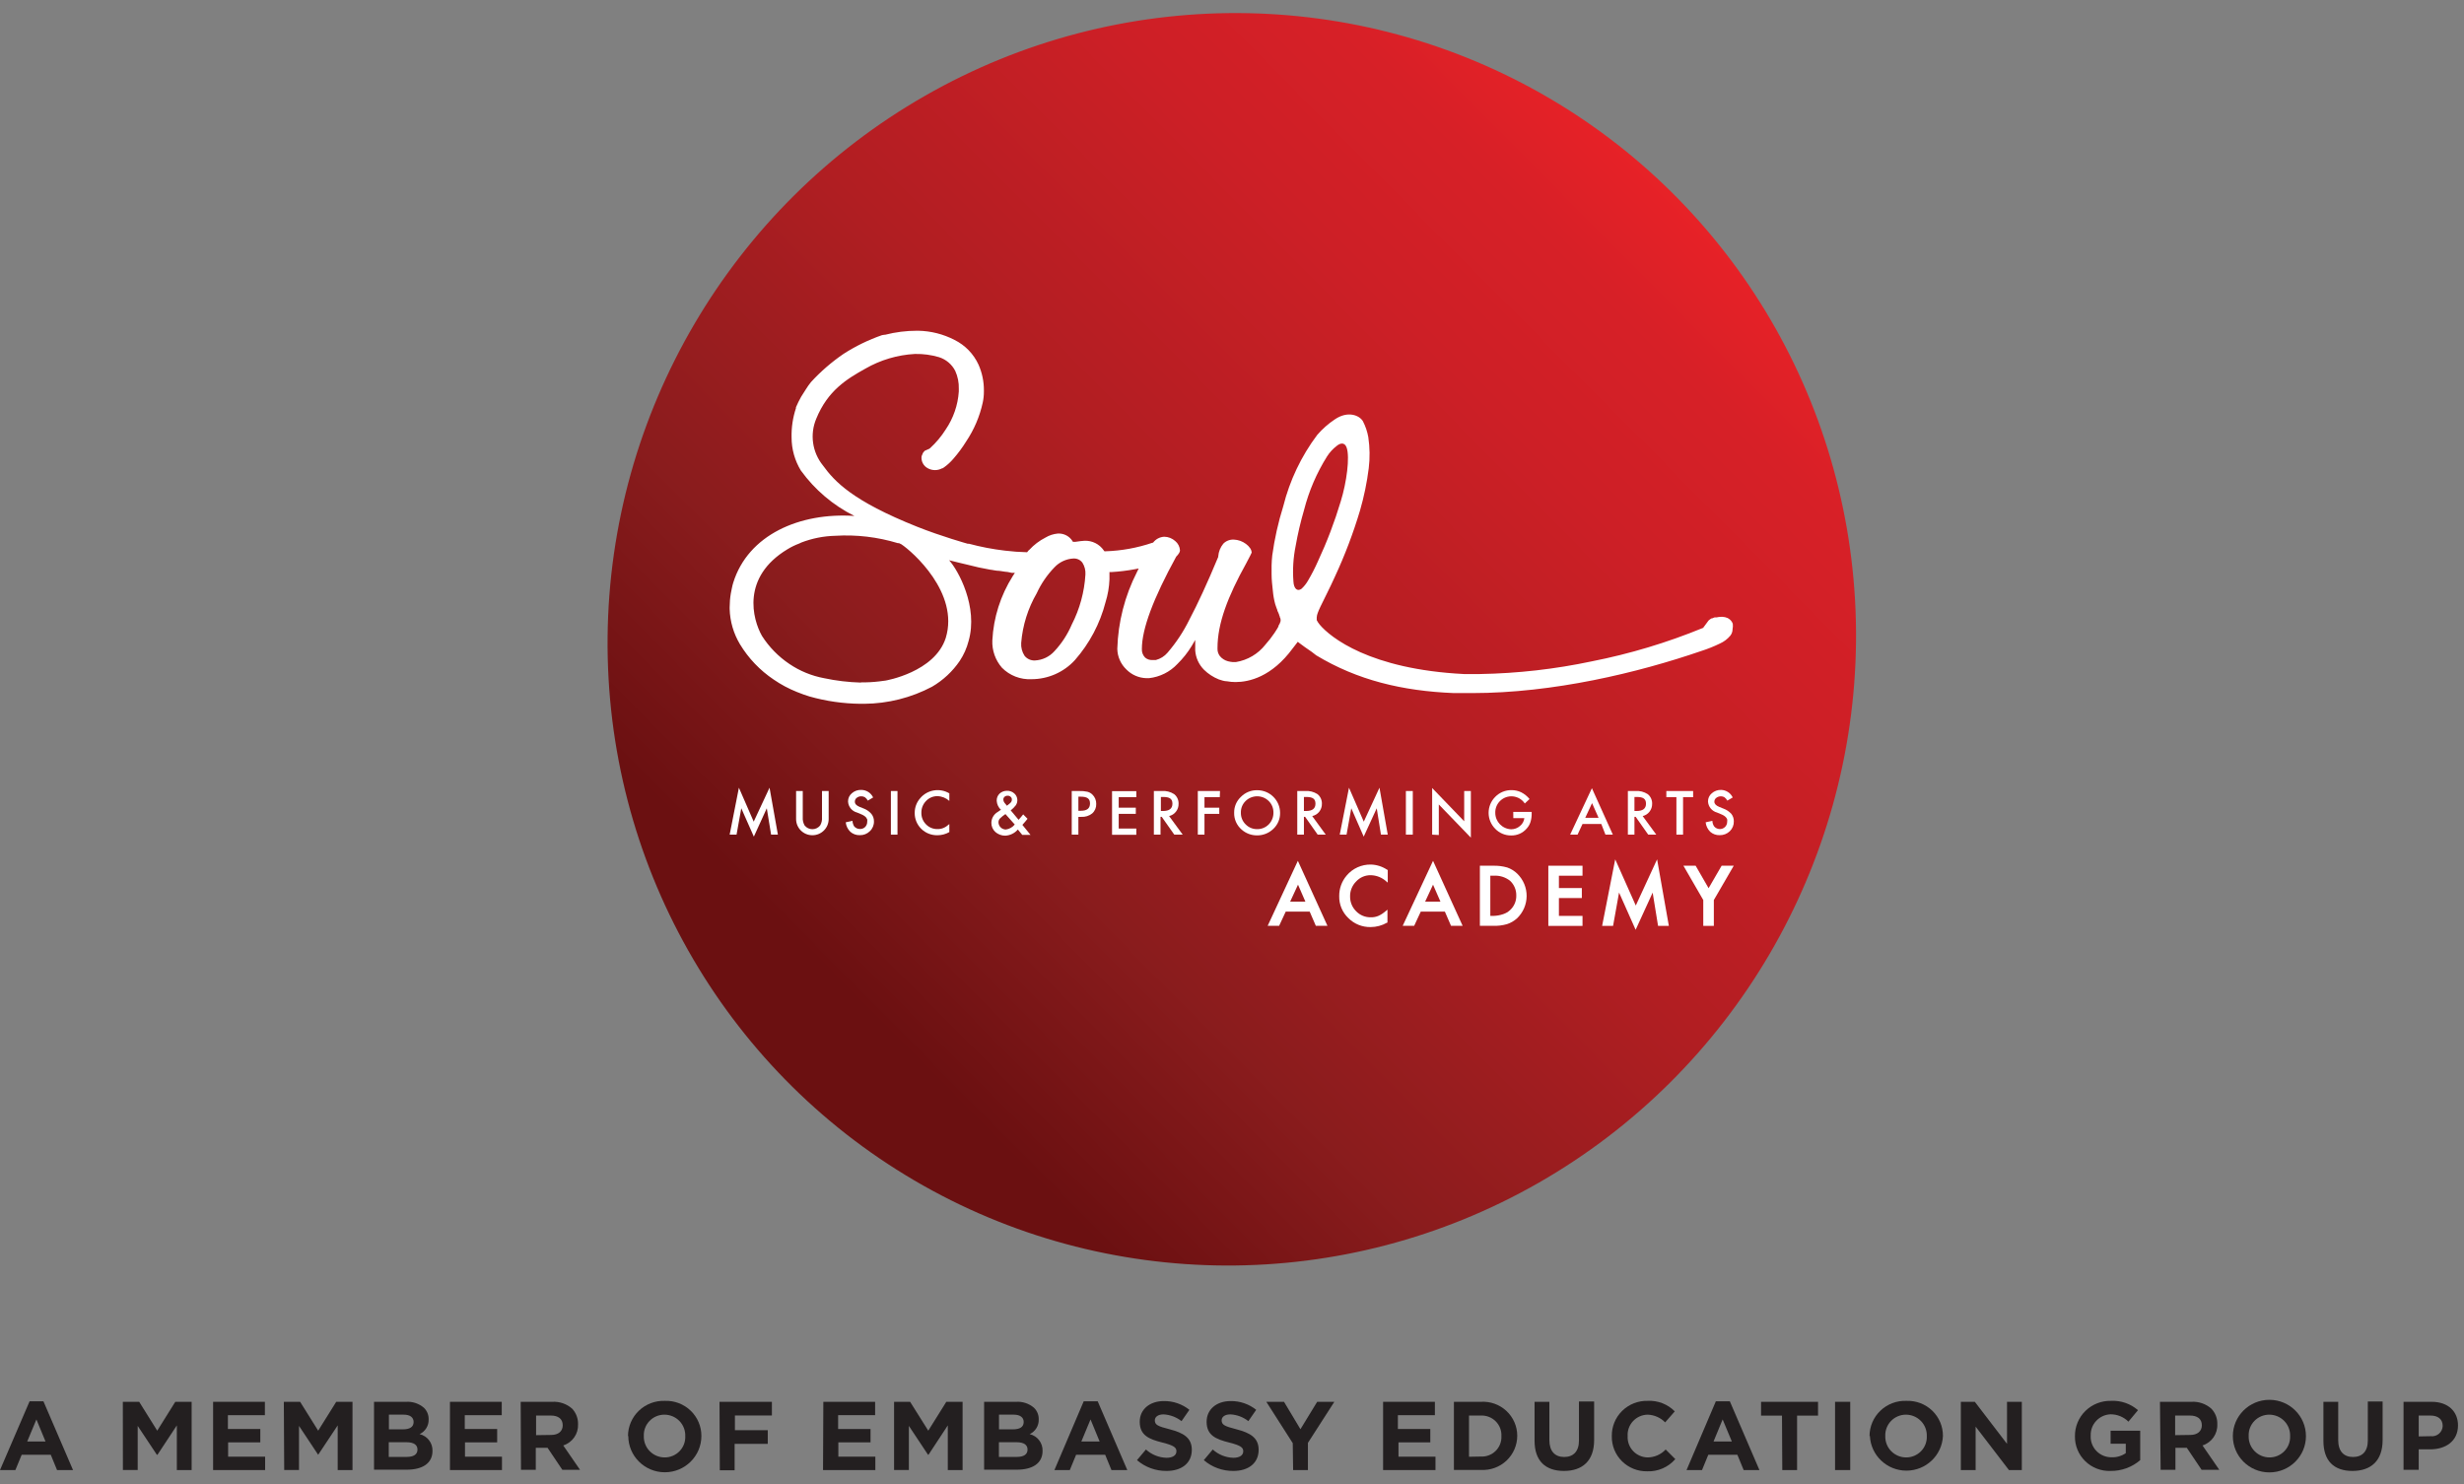 <?xml version="1.0" encoding="UTF-8" standalone="no"?>
<svg width="166px" height="100px" viewBox="0 0 166 100" version="1.1" xmlns="http://www.w3.org/2000/svg" xmlns:xlink="http://www.w3.org/1999/xlink">
    <rect x="0" y="0" width="166" height="100" fill="#808080" stroke="none"/>
    <!-- Generator: Sketch 50.2 (55047) - http://www.bohemiancoding.com/sketch -->
    <title>LogoSMPAA/White</title>
    <desc>Created with Sketch.</desc>
    <defs>
        <linearGradient x1="3.922%" y1="34.881%" x2="100.928%" y2="59.883%" id="linearGradient-1">
            <stop stop-color="#6B1011" offset="7%"></stop>
            <stop stop-color="#8A1C1D" offset="26%"></stop>
            <stop stop-color="#B11E22" offset="52%"></stop>
            <stop stop-color="#CD1F26" offset="76%"></stop>
            <stop stop-color="#D72027" offset="89%"></stop>
            <stop stop-color="#EB2227" offset="100%"></stop>
        </linearGradient>
    </defs>
    <g id="Page-1" stroke="none" stroke-width="1" fill="none" fill-rule="evenodd">
        <g id="SMPAA-Home" transform="translate(-262, -61)">
            <g id="Header" transform="translate(0, 41)">
                <g id="LogoSMPAA/Color" transform="translate(262, 21)">
                    <g transform="translate(0, -15.842)">
                        <ellipse id="Oval" fill="url(#linearGradient-1)" fill-rule="nonzero" transform="translate(82.987, 57.921) rotate(-59.61) translate(-82.987, -57.921) " cx="82.987" cy="57.921" rx="42.273" ry="41.98"></ellipse>
                        <path d="M85.403,77.228 L86.175,77.228 L86.619,76.272 L88.234,76.272 L88.648,77.228 L89.431,77.228 L87.437,72.847 L85.403,77.228 Z M87.447,74.455 L87.945,75.599 L86.918,75.599 L87.447,74.455 Z" id="Shape" fill="#FFFFFF" fill-rule="nonzero"></path>
                        <path d="M92.362,73.099 C91.73,73.086 91.126,73.359 90.722,73.842 C90.394,74.228 90.218,74.718 90.223,75.223 C90.209,75.782 90.433,76.322 90.841,76.708 C91.236,77.104 91.776,77.322 92.337,77.312 C92.726,77.312 93.108,77.209 93.444,77.015 L93.473,77.015 L93.473,76.139 L93.379,76.218 C93.292,76.293 93.2,76.362 93.105,76.426 C93.027,76.477 92.945,76.521 92.86,76.559 C92.703,76.625 92.533,76.657 92.362,76.653 C91.987,76.664 91.624,76.517 91.365,76.248 C91.1,75.986 90.952,75.629 90.956,75.257 C90.946,74.876 91.094,74.508 91.365,74.238 C91.619,73.96 91.984,73.806 92.362,73.817 C92.747,73.828 93.115,73.978 93.399,74.238 L93.493,74.317 L93.493,73.455 L93.463,73.455 C93.138,73.235 92.756,73.111 92.362,73.099 Z" id="Shape" fill="#FFFFFF" fill-rule="nonzero"></path>
                        <path d="M94.5,77.228 L95.273,77.228 L95.717,76.272 L97.342,76.272 L97.756,77.228 L98.538,77.228 L96.544,72.847 L94.5,77.228 Z M96.544,74.455 L97.043,75.599 L96.011,75.599 L96.544,74.455 Z" id="Shape" fill="#FFFFFF" fill-rule="nonzero"></path>
                        <path d="M101.544,73.297 C101.232,73.208 100.907,73.168 100.582,73.178 L99.7,73.178 L99.7,77.228 L100.577,77.228 C100.899,77.241 101.22,77.202 101.529,77.114 C101.774,77.034 102,76.904 102.192,76.733 C102.608,76.341 102.845,75.797 102.85,75.228 C102.855,74.659 102.626,74.112 102.217,73.713 C102.026,73.527 101.797,73.385 101.544,73.297 Z M100.617,76.559 L100.403,76.559 L100.403,73.851 L100.617,73.851 C101.019,73.822 101.418,73.944 101.734,74.193 C102.008,74.449 102.16,74.809 102.152,75.183 C102.163,75.559 102.008,75.92 101.729,76.173 C101.597,76.295 101.441,76.386 101.27,76.441 C101.06,76.513 100.839,76.553 100.617,76.559 Z" id="Shape" fill="#FFFFFF" fill-rule="nonzero"></path>
                        <polygon id="Shape" fill="#FFFFFF" fill-rule="nonzero" points="104.311 77.233 106.614 77.233 106.614 76.559 105.024 76.559 105.024 75.356 106.569 75.356 106.569 74.683 105.024 74.683 105.024 73.851 106.614 73.851 106.614 73.792 106.614 73.233 106.614 73.178 104.311 73.178"></polygon>
                        <polygon id="Shape" fill="#FFFFFF" fill-rule="nonzero" points="110.203 75.861 108.817 72.748 107.935 77.233 108.005 77.233 108.673 77.233 109.076 74.985 110.193 77.495 111.34 74.99 111.704 77.233 112.431 77.233 111.639 72.748"></polygon>
                        <polygon id="Shape" fill="#FFFFFF" fill-rule="nonzero" points="115.986 73.178 115.108 74.693 114.236 73.178 113.413 73.178 114.749 75.49 114.749 77.233 115.462 77.233 115.462 75.49 116.803 73.178"></polygon>
                        <polygon id="Shape" fill="#FFFFFF" fill-rule="nonzero" points="49.157 71.084 49.78 67.921 50.777 70.208 51.844 67.921 52.407 71.084 51.949 71.084 51.659 69.307 50.787 71.218 49.94 69.307 49.621 71.084"></polygon>
                        <path d="M54.082,68.144 L54.082,69.911 C54.068,70.104 54.112,70.297 54.207,70.465 C54.333,70.624 54.526,70.717 54.73,70.717 C54.934,70.717 55.127,70.624 55.254,70.465 C55.351,70.298 55.395,70.104 55.378,69.911 L55.378,68.144 L55.827,68.144 L55.827,70.035 C55.827,70.636 55.336,71.124 54.73,71.124 C54.124,71.124 53.633,70.636 53.633,70.035 L53.633,68.144 L54.082,68.144 Z" id="Shape" fill="#FFFFFF" fill-rule="nonzero"></path>
                        <path d="M58.823,68.579 L58.464,68.792 C58.419,68.702 58.352,68.624 58.269,68.564 C58.194,68.52 58.108,68.497 58.02,68.5 C57.907,68.498 57.798,68.537 57.711,68.609 C57.633,68.671 57.588,68.767 57.592,68.866 C57.592,69.01 57.696,69.124 57.911,69.213 L58.21,69.332 C58.403,69.408 58.574,69.531 58.708,69.688 C58.821,69.829 58.881,70.004 58.878,70.183 C58.887,70.435 58.787,70.678 58.603,70.851 C58.424,71.029 58.179,71.126 57.926,71.119 C57.691,71.128 57.462,71.046 57.287,70.891 C57.112,70.721 57.002,70.495 56.978,70.252 L57.432,70.153 C57.438,70.28 57.474,70.404 57.537,70.515 C57.634,70.637 57.784,70.707 57.94,70.703 C58.071,70.707 58.198,70.657 58.289,70.564 C58.379,70.469 58.427,70.343 58.424,70.213 C58.432,70.16 58.432,70.107 58.424,70.054 C58.404,70.009 58.379,69.966 58.349,69.926 C58.31,69.882 58.265,69.843 58.215,69.812 C58.155,69.772 58.092,69.739 58.025,69.713 L57.741,69.594 C57.395,69.505 57.148,69.201 57.133,68.847 C57.13,68.635 57.223,68.433 57.387,68.297 C57.56,68.142 57.787,68.061 58.02,68.069 C58.365,68.069 58.679,68.268 58.823,68.579 Z" id="Shape" fill="#FFFFFF" fill-rule="nonzero"></path>
                        <polygon id="Shape" fill="#FFFFFF" fill-rule="nonzero" points="60.464 68.144 60.464 71.084 60.019 71.084 60.019 68.144"></polygon>
                        <path d="M63.957,68.317 L63.957,68.812 C63.739,68.613 63.456,68.499 63.16,68.49 C62.867,68.485 62.586,68.604 62.387,68.817 C62.18,69.029 62.067,69.314 62.073,69.609 C62.066,69.901 62.179,70.184 62.387,70.391 C62.588,70.6 62.869,70.715 63.16,70.708 C63.297,70.712 63.433,70.687 63.559,70.634 C63.627,70.606 63.692,70.571 63.753,70.53 C63.825,70.482 63.893,70.429 63.957,70.371 L63.957,70.911 C63.713,71.051 63.437,71.124 63.155,71.124 C62.748,71.133 62.354,70.978 62.066,70.693 C61.777,70.408 61.617,70.018 61.624,69.614 C61.622,69.249 61.756,68.897 61.998,68.624 C62.483,68.053 63.313,67.917 63.957,68.302 L63.957,68.317 Z" id="Shape" fill="#FFFFFF" fill-rule="nonzero"></path>
                        <path d="M68.09,69.446 L68.623,70.084 L68.783,69.901 C68.838,69.842 68.888,69.777 68.932,69.718 L69.226,70.015 L69.082,70.193 L68.878,70.426 L69.426,71.099 L68.868,71.099 L68.573,70.738 C68.361,70.986 68.054,71.137 67.726,71.153 C67.48,71.156 67.242,71.067 67.058,70.906 C66.882,70.746 66.784,70.519 66.789,70.282 C66.794,69.982 66.957,69.706 67.218,69.554 L67.412,69.421 L67.442,69.421 C67.27,69.262 67.165,69.045 67.148,68.812 C67.138,68.627 67.209,68.446 67.342,68.317 C67.478,68.193 67.656,68.126 67.841,68.129 C68.025,68.122 68.204,68.188 68.339,68.312 C68.567,68.519 68.605,68.862 68.429,69.114 C68.331,69.238 68.217,69.35 68.09,69.446 Z M67.736,69.698 C67.602,69.786 67.476,69.887 67.362,70 C67.302,70.067 67.269,70.153 67.267,70.243 C67.267,70.516 67.491,70.738 67.766,70.738 C68.002,70.706 68.216,70.586 68.364,70.401 L67.736,69.698 Z M67.831,69.134 L67.871,69.109 L68.025,68.985 C68.057,68.958 68.088,68.928 68.115,68.896 C68.152,68.846 68.172,68.785 68.17,68.723 C68.173,68.651 68.144,68.582 68.09,68.535 C68.033,68.483 67.958,68.456 67.881,68.46 C67.805,68.458 67.732,68.485 67.676,68.535 C67.623,68.581 67.594,68.648 67.596,68.718 C67.599,68.812 67.636,68.902 67.701,68.97 L67.811,69.104 L67.831,69.134 Z" id="Shape" fill="#FFFFFF" fill-rule="nonzero"></path>
                        <path d="M72.651,69.886 L72.651,71.084 L72.203,71.084 L72.203,68.144 L72.701,68.144 C72.888,68.137 73.076,68.154 73.259,68.193 C73.388,68.226 73.505,68.293 73.598,68.386 C73.767,68.552 73.859,68.779 73.853,69.015 C73.863,69.257 73.765,69.491 73.583,69.653 C73.375,69.819 73.112,69.902 72.846,69.886 L72.651,69.886 Z M72.651,69.475 L72.816,69.475 C73.224,69.475 73.434,69.322 73.434,68.98 C73.434,68.639 73.219,68.525 72.796,68.525 L72.651,68.525 L72.651,69.475 Z" id="Shape" fill="#FFFFFF" fill-rule="nonzero"></path>
                        <polygon id="Shape" fill="#FFFFFF" fill-rule="nonzero" points="76.554 68.559 75.368 68.559 75.368 69.267 76.52 69.267 76.52 69.683 75.368 69.683 75.368 70.673 76.554 70.673 76.554 71.094 74.919 71.094 74.919 68.153 76.554 68.153"></polygon>
                        <path d="M78.763,69.832 L79.68,71.084 L79.112,71.084 L78.264,69.881 L78.185,69.881 L78.185,71.084 L77.736,71.084 L77.736,68.144 L78.264,68.144 C78.563,68.118 78.862,68.195 79.112,68.361 C79.304,68.52 79.41,68.757 79.401,69.005 C79.406,69.198 79.342,69.388 79.221,69.54 C79.107,69.687 78.945,69.79 78.763,69.832 Z M78.209,69.49 L78.349,69.49 C78.773,69.49 78.987,69.332 78.987,68.995 C78.987,68.658 78.778,68.545 78.369,68.545 L78.209,68.545 L78.209,69.49 Z" id="Shape" fill="#FFFFFF" fill-rule="nonzero"></path>
                        <polygon id="Shape" fill="#FFFFFF" fill-rule="nonzero" points="82.177 68.559 81.146 68.559 81.146 69.267 82.143 69.267 82.143 69.683 81.146 69.683 81.146 71.084 80.697 71.084 80.697 68.144 82.192 68.144"></polygon>
                        <path d="M83.145,69.599 C83.14,69.196 83.307,68.81 83.603,68.535 C83.891,68.243 84.288,68.081 84.7,68.089 C85.549,68.089 86.237,68.771 86.24,69.614 C86.248,70.021 86.084,70.412 85.787,70.693 C85.492,70.981 85.093,71.139 84.68,71.134 C84.299,71.135 83.931,70.996 83.648,70.743 C83.316,70.456 83.131,70.036 83.145,69.599 Z M83.598,69.599 C83.589,69.9 83.709,70.192 83.927,70.401 C84.128,70.602 84.4,70.714 84.685,70.713 C84.98,70.72 85.265,70.605 85.473,70.396 C85.681,70.185 85.796,69.9 85.792,69.604 C85.799,69.309 85.684,69.024 85.473,68.817 C85.042,68.394 84.348,68.394 83.917,68.817 C83.705,69.023 83.589,69.309 83.598,69.604 L83.598,69.599 Z" id="Shape" fill="#FFFFFF" fill-rule="nonzero"></path>
                        <path d="M88.404,69.832 L89.316,71.084 L88.773,71.084 L87.925,69.881 L87.845,69.881 L87.845,71.084 L87.397,71.084 L87.397,68.144 L87.92,68.144 C88.219,68.118 88.519,68.195 88.768,68.361 C88.959,68.52 89.066,68.757 89.057,69.005 C89.061,69.198 88.998,69.388 88.877,69.54 C88.759,69.69 88.591,69.793 88.404,69.832 Z M87.845,69.49 L87.99,69.49 C88.409,69.49 88.623,69.332 88.623,68.995 C88.623,68.658 88.419,68.545 88.005,68.545 L87.845,68.545 L87.845,69.49 Z" id="Shape" fill="#FFFFFF" fill-rule="nonzero"></path>
                        <polygon id="Shape" fill="#FFFFFF" fill-rule="nonzero" points="90.258 71.084 90.881 67.921 91.878 70.208 92.935 67.921 93.493 71.084 93.035 71.084 92.751 69.307 91.873 71.218 91.036 69.307 90.717 71.084"></polygon>
                        <polygon id="Shape" fill="#FFFFFF" fill-rule="nonzero" points="95.18 68.144 95.18 71.084 94.715 71.084 94.715 68.144"></polygon>
                        <polygon id="Shape" fill="#FFFFFF" fill-rule="nonzero" points="96.484 71.084 96.484 67.941 98.643 70.183 98.643 68.144 99.092 68.144 99.092 71.287 96.933 69.05 96.933 71.109"></polygon>
                        <path d="M101.948,69.55 L103.189,69.55 L103.189,69.649 C103.193,69.846 103.167,70.043 103.109,70.233 C103.056,70.398 102.968,70.55 102.85,70.678 C102.589,70.98 102.204,71.149 101.803,71.139 C101.401,71.143 101.015,70.982 100.737,70.693 C100.138,70.096 100.138,69.131 100.737,68.535 C101.024,68.241 101.421,68.078 101.833,68.084 C102.057,68.083 102.279,68.132 102.481,68.228 C102.699,68.339 102.891,68.494 103.045,68.683 L102.726,68.985 C102.546,68.714 102.253,68.538 101.927,68.506 C101.602,68.474 101.28,68.59 101.051,68.822 C100.842,69.032 100.728,69.318 100.737,69.614 C100.736,70.209 101.209,70.699 101.808,70.723 C102.027,70.723 102.238,70.644 102.402,70.5 C102.565,70.368 102.671,70.178 102.696,69.97 L101.953,69.97 L101.948,69.55 Z" id="Shape" fill="#FFFFFF" fill-rule="nonzero"></path>
                        <path d="M107.88,70.366 L106.614,70.366 L106.28,71.084 L105.781,71.084 L107.247,67.955 L108.658,71.084 L108.159,71.084 L107.88,70.366 Z M107.696,69.95 L107.257,68.96 L106.798,69.95 L107.696,69.95 Z" id="Shape" fill="#FFFFFF" fill-rule="nonzero"></path>
                        <path d="M110.667,69.832 L111.584,71.084 L111.041,71.084 L110.193,69.881 L110.113,69.881 L110.113,71.084 L109.67,71.084 L109.67,68.144 L110.168,68.144 C110.467,68.118 110.766,68.195 111.016,68.361 C111.207,68.52 111.314,68.757 111.305,69.005 C111.309,69.198 111.246,69.388 111.125,69.54 C111.011,69.687 110.849,69.79 110.667,69.832 Z M110.113,69.49 L110.253,69.49 C110.677,69.49 110.891,69.332 110.891,68.995 C110.891,68.658 110.682,68.545 110.273,68.545 L110.113,68.545 L110.113,69.49 Z" id="Shape" fill="#FFFFFF" fill-rule="nonzero"></path>
                        <polygon id="Shape" fill="#FFFFFF" fill-rule="nonzero" points="113.388 68.559 113.388 71.084 112.94 71.084 112.94 68.559 112.262 68.559 112.262 68.144 114.066 68.144 114.066 68.559"></polygon>
                        <path d="M116.733,68.579 L116.369,68.792 C116.324,68.702 116.257,68.624 116.175,68.564 C115.999,68.466 115.78,68.484 115.622,68.609 C115.541,68.67 115.494,68.766 115.497,68.866 C115.497,69.01 115.607,69.124 115.821,69.213 L116.115,69.332 C116.318,69.406 116.499,69.528 116.644,69.688 C116.753,69.83 116.811,70.005 116.808,70.183 C116.817,70.434 116.719,70.676 116.539,70.851 C116.357,71.029 116.111,71.125 115.856,71.119 C115.622,71.128 115.393,71.046 115.218,70.891 C115.044,70.72 114.935,70.494 114.909,70.252 L115.363,70.153 C115.367,70.281 115.405,70.406 115.472,70.515 C115.559,70.628 115.692,70.698 115.835,70.708 C115.978,70.717 116.118,70.665 116.22,70.564 C116.311,70.47 116.362,70.344 116.36,70.213 C116.368,70.16 116.368,70.107 116.36,70.054 C116.343,70.007 116.318,69.963 116.285,69.926 C116.246,69.883 116.203,69.845 116.155,69.812 C116.094,69.773 116.028,69.74 115.961,69.713 L115.677,69.594 C115.332,69.502 115.086,69.2 115.068,68.847 C115.065,68.635 115.159,68.433 115.323,68.297 C115.496,68.143 115.723,68.062 115.956,68.069 C116.291,68.08 116.592,68.277 116.733,68.579 Z" id="Shape" fill="#FFFFFF" fill-rule="nonzero"></path>
                        <path d="M116.738,56.876 C116.688,56.73 116.587,56.605 116.454,56.525 L116.384,56.485 C116.273,56.436 116.153,56.409 116.031,56.406 L115.971,56.406 C115.857,56.407 115.743,56.42 115.632,56.446 L115.607,56.446 L115.512,56.446 L115.417,56.48 L115.338,56.515 L115.288,56.515 L115.243,56.55 L115.173,56.599 L115.103,56.658 C115.004,56.797 114.914,56.921 114.844,57.01 L114.754,57.129 L114.754,57.158 L114.719,57.158 C112.307,58.148 109.802,58.901 107.242,59.406 C104.762,59.932 102.236,60.219 99.7,60.262 L99.057,60.262 L98.842,60.262 L98.623,60.262 C92.292,59.941 89.625,57.787 88.912,56.936 C88.832,56.841 88.764,56.738 88.708,56.629 L88.708,56.569 L88.708,56.525 L88.708,56.436 C88.717,56.334 88.74,56.234 88.778,56.139 C88.817,56.03 88.877,55.896 88.952,55.733 C89.027,55.569 89.196,55.238 89.381,54.861 C89.565,54.485 89.775,54.059 89.934,53.698 C90.604,52.255 91.169,50.766 91.624,49.243 C91.894,48.31 92.091,47.359 92.212,46.396 C92.297,45.697 92.286,44.989 92.182,44.292 C92.115,43.92 91.992,43.559 91.818,43.223 C91.574,42.817 90.797,42.515 89.939,43.094 C89.491,43.391 89.087,43.747 88.738,44.153 C87.664,45.586 86.888,47.217 86.455,48.95 C86.115,50.034 85.867,51.143 85.712,52.267 C85.687,52.49 85.672,52.723 85.667,52.946 C85.667,53.054 85.667,53.158 85.667,53.257 C85.667,53.356 85.667,53.46 85.667,53.55 C85.667,53.901 85.712,54.297 85.752,54.653 C85.778,54.958 85.831,55.259 85.911,55.554 L85.996,55.802 C86.013,55.854 86.033,55.906 86.056,55.955 L86.056,55.99 C86.104,56.083 86.145,56.179 86.18,56.277 L86.18,56.302 L86.215,56.376 C86.215,56.411 86.215,56.441 86.25,56.48 C86.267,56.528 86.275,56.578 86.275,56.629 L86.275,56.678 C86.268,56.725 86.253,56.77 86.23,56.812 C86.23,56.856 86.185,56.911 86.155,56.965 L86.131,57.01 L86.131,57.054 C86.103,57.109 86.074,57.162 86.041,57.213 L85.861,57.495 C85.676,57.768 85.473,58.03 85.253,58.277 C84.762,58.906 84.05,59.327 83.259,59.455 L83.09,59.455 L83.045,59.455 C82.939,59.445 82.834,59.427 82.731,59.401 C82.515,59.345 82.322,59.222 82.182,59.05 C82.074,58.908 82.017,58.733 82.023,58.554 L82.023,58.51 C82.023,56.856 82.711,55.045 83.957,52.802 L84.216,52.307 C84.258,52.234 84.295,52.157 84.326,52.079 C84.319,51.975 84.284,51.874 84.226,51.787 C84.149,51.674 84.053,51.576 83.942,51.495 C83.708,51.318 83.424,51.216 83.13,51.203 C82.864,51.187 82.604,51.286 82.417,51.475 C82.216,51.719 82.096,52.018 82.073,52.332 L82.073,52.366 C81.33,54.153 80.682,55.55 80.124,56.604 C79.732,57.402 79.239,58.147 78.658,58.822 C78.453,59.063 78.178,59.236 77.87,59.317 C77.794,59.322 77.717,59.322 77.641,59.317 C77.459,59.329 77.279,59.269 77.143,59.149 C76.994,58.995 76.916,58.787 76.928,58.574 C76.928,57.218 77.696,55.173 79.241,52.351 C79.316,52.279 79.382,52.198 79.436,52.109 C79.471,52.055 79.491,51.994 79.496,51.931 C79.482,51.686 79.366,51.458 79.177,51.302 C78.974,51.119 78.712,51.015 78.439,51.01 C78.138,51.023 77.86,51.171 77.681,51.411 L77.651,51.411 C76.628,51.761 75.557,51.956 74.476,51.99 L74.406,51.99 L74.361,51.931 C74.069,51.504 73.574,51.258 73.055,51.282 C72.92,51.282 72.731,51.317 72.462,51.351 L72.282,51.351 L72.247,51.292 C72.032,50.957 71.649,50.767 71.25,50.797 C70.963,50.825 70.685,50.916 70.438,51.064 C70.027,51.273 69.658,51.553 69.346,51.891 L69.286,51.941 L69.197,52.054 C68.697,52.043 68.197,52.007 67.701,51.946 C66.881,51.85 66.07,51.695 65.273,51.48 L65.189,51.48 C65.189,51.48 63.414,50.985 61.779,50.332 C57.427,48.594 56.231,47.292 55.443,46.208 C54.72,45.317 54.547,44.104 54.994,43.05 C55.767,41.163 57.038,40.386 58.299,39.683 C59.317,39.097 60.46,38.758 61.634,38.693 L61.669,38.693 C62.204,38.684 62.737,38.756 63.249,38.906 C63.73,39.055 64.129,39.391 64.356,39.837 C64.527,40.216 64.609,40.629 64.595,41.045 C64.595,41.099 64.595,41.163 64.595,41.223 C64.534,42.138 64.23,43.022 63.713,43.782 C63.422,44.244 63.07,44.665 62.666,45.035 L62.611,45.079 L62.357,45.193 L62.327,45.193 C62.327,45.223 62.292,45.223 62.257,45.262 L62.178,45.366 C62.148,45.426 62.088,45.584 62.088,45.584 C62.042,45.919 62.214,46.247 62.517,46.401 C62.812,46.559 63.168,46.559 63.464,46.401 L63.494,46.401 C63.533,46.382 63.57,46.359 63.603,46.332 C63.836,46.165 64.047,45.97 64.232,45.752 C64.55,45.387 64.839,44.996 65.094,44.584 C65.625,43.791 66.002,42.906 66.206,41.975 C66.26,41.725 66.287,41.469 66.285,41.213 L66.285,41.153 C66.29,40.557 66.167,39.967 65.926,39.421 C65.596,38.695 65.024,38.104 64.306,37.748 C63.55,37.356 62.712,37.144 61.859,37.129 L61.784,37.129 C61.056,37.128 60.33,37.22 59.625,37.401 L59.576,37.401 L59.421,37.426 C58.509,37.743 57.639,38.166 56.829,38.688 C56.026,39.236 55.29,39.874 54.635,40.589 C54.508,40.746 54.392,40.912 54.286,41.084 L53.972,41.579 C53.843,41.809 53.727,42.045 53.623,42.287 L53.623,42.347 C53.412,42.985 53.312,43.655 53.329,44.327 C53.33,45.109 53.545,45.875 53.952,46.545 C54.888,47.841 56.126,48.893 57.562,49.609 C53.873,49.361 50.398,50.881 49.396,54.114 C49.331,54.317 49.282,54.609 49.237,54.822 C49.184,55.133 49.158,55.447 49.157,55.762 L49.157,55.881 C49.181,56.717 49.42,57.533 49.85,58.252 C50.424,59.201 51.2,60.014 52.123,60.634 C52.612,60.97 53.137,61.25 53.688,61.47 C53.928,61.569 54.282,61.698 54.531,61.772 C55.651,62.09 56.81,62.256 57.975,62.267 L58.23,62.267 C59.823,62.254 61.39,61.859 62.796,61.114 C63.537,60.68 64.172,60.089 64.655,59.381 C64.928,58.97 65.13,58.517 65.253,58.04 C65.916,55.733 64.551,53.262 63.942,52.594 C64.137,52.649 65.184,52.896 65.204,52.901 C65.792,53.054 66.081,53.114 66.729,53.233 C66.824,53.233 67.003,53.287 67.143,53.297 C67.377,53.297 67.641,53.371 67.895,53.386 C67.981,53.409 68.067,53.427 68.155,53.441 L68.374,53.441 L68.229,53.663 C67.406,54.967 66.932,56.458 66.854,57.995 C66.826,58.668 67.058,59.327 67.502,59.837 C68.024,60.366 68.75,60.647 69.496,60.609 C70.606,60.607 71.664,60.142 72.412,59.327 C73.401,58.202 74.109,56.862 74.481,55.416 C74.636,54.92 74.725,54.405 74.745,53.886 C74.745,53.797 74.745,53.713 74.745,53.629 L74.745,53.391 L74.865,53.391 C75.4,53.361 75.933,53.296 76.46,53.198 L76.714,53.149 L76.599,53.386 C75.778,54.994 75.325,56.762 75.273,58.564 C75.283,59.091 75.504,59.591 75.886,59.955 C76.24,60.315 76.721,60.525 77.227,60.54 L77.407,60.54 C78.142,60.459 78.824,60.118 79.326,59.579 C79.696,59.216 80.019,58.809 80.288,58.366 L80.522,57.965 L80.522,58.416 C80.516,58.5 80.516,58.584 80.522,58.668 C80.556,59.161 80.766,59.624 81.116,59.975 C81.402,60.255 81.74,60.475 82.113,60.624 L82.367,60.703 C82.45,60.726 82.535,60.741 82.621,60.748 L82.651,60.748 C82.843,60.784 83.039,60.802 83.234,60.802 C84.142,60.802 85.672,60.46 87.088,58.535 L87.432,58.089 L87.531,58.168 C87.706,58.297 88.095,58.589 88.379,58.772 L88.673,59 C91.435,60.668 94.465,61.406 97.955,61.545 L98.264,61.545 L99.176,61.545 C104.635,61.545 110.328,60.183 114.63,58.703 C115.053,58.567 115.466,58.402 115.866,58.208 C116.14,58.086 116.382,57.903 116.574,57.673 C116.666,57.555 116.718,57.411 116.723,57.262 L116.723,57.238 C116.748,57.119 116.753,56.997 116.738,56.876 Z M58.005,60.837 C57.167,60.814 56.333,60.715 55.513,60.54 C54.679,60.384 53.886,60.058 53.185,59.584 C52.444,59.087 51.814,58.443 51.335,57.693 C50.697,56.569 49.93,53.733 53.055,51.851 C53.306,51.697 53.571,51.568 53.848,51.465 L53.982,51.401 C54.713,51.119 55.487,50.965 56.271,50.946 C57.695,50.859 59.123,51.027 60.488,51.441 L60.563,51.441 L60.727,51.52 C61.475,52.015 64.635,54.792 63.718,57.822 C62.98,60.144 59.655,60.703 59.655,60.703 L59.237,60.757 C58.828,60.807 58.417,60.829 58.005,60.822 L58.005,60.837 Z M72.203,56.931 C71.922,57.591 71.527,58.198 71.036,58.723 C70.7,59.099 70.225,59.324 69.72,59.347 C69.452,59.359 69.194,59.243 69.027,59.035 C68.857,58.777 68.776,58.471 68.798,58.163 C68.893,56.985 69.25,55.842 69.845,54.817 C70.14,54.173 70.543,53.584 71.036,53.074 C71.37,52.716 71.831,52.501 72.322,52.475 C72.559,52.464 72.786,52.572 72.925,52.762 C73.074,52.999 73.143,53.276 73.125,53.554 C73.056,54.731 72.742,55.881 72.203,56.931 Z M88.125,53.96 C88.008,54.167 87.86,54.354 87.686,54.515 C87.407,54.723 87.162,54.515 87.138,54.02 C87.077,53.221 87.128,52.419 87.287,51.634 C87.431,50.814 87.621,50.002 87.855,49.203 C88.182,47.928 88.705,46.71 89.406,45.594 C89.58,45.322 89.801,45.082 90.059,44.886 C90.208,44.762 90.557,44.559 90.722,45 C90.951,45.639 90.722,47.351 90.328,48.619 C89.914,50.004 89.399,51.357 88.788,52.668 C88.592,53.111 88.37,53.543 88.125,53.96 Z" id="Shape" fill="#FFFFFF" fill-rule="nonzero"></path>
                        <path d="M1.994,109.267 L2.926,109.267 L4.92,113.901 L3.843,113.901 L3.42,112.871 L1.461,112.871 L1.037,113.901 L0,113.901 L1.994,109.267 Z M3.066,111.975 L2.453,110.49 L1.834,111.975 L3.066,111.975 Z" id="Shape" fill="#231F20" fill-rule="nonzero"></path>
                        <polygon id="Shape" fill="#231F20" fill-rule="nonzero" points="8.275 109.302 9.377 109.302 10.593 111.248 11.809 109.302 12.911 109.302 12.911 113.901 11.914 113.901 11.914 110.891 10.608 112.871 10.568 112.871 9.277 110.926 9.277 113.896 8.28 113.896"></polygon>
                        <polygon id="Shape" fill="#231F20" fill-rule="nonzero" points="14.357 109.302 17.846 109.302 17.846 110.203 15.354 110.203 15.354 111.134 17.537 111.134 17.537 112.035 15.369 112.035 15.369 113 17.861 113 17.861 113.901 14.357 113.901"></polygon>
                        <polygon id="Shape" fill="#231F20" fill-rule="nonzero" points="19.122 109.302 20.219 109.302 21.435 111.248 22.652 109.302 23.748 109.302 23.748 113.901 22.751 113.901 22.751 110.891 21.435 112.871 21.435 112.871 20.144 110.926 20.144 113.896 19.147 113.896"></polygon>
                        <path d="M25.199,109.302 L27.353,109.302 C27.795,109.273 28.23,109.419 28.564,109.708 C28.773,109.914 28.887,110.197 28.878,110.49 C28.891,110.911 28.653,111.299 28.27,111.48 C28.794,111.605 29.157,112.079 29.137,112.614 C29.137,113.455 28.449,113.876 27.402,113.876 L25.199,113.876 L25.199,109.302 Z M27.133,111.158 C27.582,111.158 27.866,111.015 27.866,110.663 C27.866,110.356 27.632,110.168 27.198,110.168 L26.201,110.168 L26.201,111.158 L27.133,111.158 Z M27.402,113.015 C27.856,113.015 28.125,112.856 28.125,112.52 C28.125,112.213 27.896,112.025 27.373,112.025 L26.191,112.025 L26.191,113.015 L27.402,113.015 Z" id="Shape" fill="#231F20" fill-rule="nonzero"></path>
                        <polygon id="Shape" fill="#231F20" fill-rule="nonzero" points="30.314 109.302 33.803 109.302 33.803 110.203 31.311 110.203 31.311 111.134 33.494 111.134 33.494 112.035 31.326 112.035 31.326 113 33.818 113 33.818 113.901 30.314 113.901"></polygon>
                        <path d="M35.079,109.302 L37.198,109.302 C37.693,109.271 38.18,109.439 38.549,109.767 C38.813,110.053 38.954,110.429 38.943,110.817 C38.972,111.461 38.564,112.045 37.946,112.243 L39.077,113.886 L37.886,113.886 L36.889,112.401 L36.096,112.401 L36.096,113.886 L35.099,113.886 L35.079,109.302 Z M37.133,111.535 C37.632,111.535 37.911,111.272 37.911,110.886 C37.911,110.45 37.607,110.228 37.113,110.228 L36.116,110.228 L36.116,111.55 L37.133,111.535 Z" id="Shape" fill="#231F20" fill-rule="nonzero"></path>
                        <path d="M42.308,111.614 C42.308,110.967 42.575,110.347 43.045,109.899 C43.515,109.451 44.149,109.212 44.8,109.238 C45.445,109.216 46.071,109.456 46.533,109.903 C46.996,110.349 47.256,110.963 47.253,111.604 C47.253,112.955 46.15,114.05 44.79,114.05 C43.43,114.05 42.328,112.955 42.328,111.604 L42.308,111.614 Z M46.166,111.614 C46.179,111.236 46.038,110.869 45.774,110.596 C45.51,110.324 45.146,110.169 44.765,110.168 C44.386,110.167 44.023,110.319 43.76,110.59 C43.497,110.862 43.358,111.228 43.374,111.604 C43.361,111.983 43.503,112.351 43.768,112.623 C44.033,112.896 44.398,113.05 44.78,113.05 C45.159,113.051 45.521,112.899 45.783,112.627 C46.045,112.356 46.184,111.989 46.166,111.614 Z" id="Shape" fill="#231F20" fill-rule="nonzero"></path>
                        <polygon id="Shape" fill="#231F20" fill-rule="nonzero" points="48.474 109.302 52.003 109.302 52.003 110.223 49.511 110.223 49.511 111.213 51.724 111.213 51.724 112.134 49.491 112.134 49.491 113.916 48.494 113.916"></polygon>
                        <polygon id="Shape" fill="#231F20" fill-rule="nonzero" points="55.468 109.302 58.957 109.302 58.957 110.203 56.465 110.203 56.465 111.134 58.648 111.134 58.648 112.035 56.48 112.035 56.48 113 58.972 113 58.972 113.901 55.448 113.901"></polygon>
                        <polygon id="Shape" fill="#231F20" fill-rule="nonzero" points="60.234 109.302 61.315 109.302 62.537 111.248 63.753 109.302 64.85 109.302 64.85 113.901 63.853 113.901 63.853 110.891 62.552 112.871 62.522 112.871 61.231 110.926 61.231 113.896 60.234 113.896"></polygon>
                        <path d="M66.3,109.302 L68.454,109.302 C68.896,109.273 69.331,109.419 69.665,109.708 C69.875,109.914 69.988,110.197 69.979,110.49 C69.993,110.911 69.754,111.299 69.371,111.48 C69.895,111.605 70.258,112.079 70.238,112.614 C70.238,113.455 69.551,113.876 68.504,113.876 L66.3,113.876 L66.3,109.302 Z M68.234,111.158 C68.683,111.158 68.967,111.015 68.967,110.663 C68.967,110.356 68.728,110.168 68.299,110.168 L67.302,110.168 L67.302,111.158 L68.234,111.158 Z M68.504,113.015 C68.957,113.015 69.226,112.856 69.226,112.52 C69.226,112.213 68.997,112.025 68.474,112.025 L67.297,112.025 L67.297,113.015 L68.504,113.015 Z" id="Shape" fill="#231F20" fill-rule="nonzero"></path>
                        <path d="M73.01,109.267 L73.952,109.267 L75.946,113.901 L74.879,113.901 L74.456,112.871 L72.497,112.871 L72.073,113.901 L71.036,113.901 L73.01,109.267 Z M74.082,111.975 L73.469,110.49 L72.851,111.975 L74.082,111.975 Z" id="Shape" fill="#231F20" fill-rule="nonzero"></path>
                        <path d="M76.599,113.233 L77.202,112.515 C77.581,112.862 78.073,113.06 78.588,113.074 C79.002,113.074 79.256,112.911 79.256,112.639 C79.256,112.381 79.097,112.248 78.324,112.05 C77.387,111.817 76.784,111.554 76.784,110.644 C76.784,109.807 77.462,109.252 78.409,109.252 C79.034,109.243 79.642,109.452 80.129,109.842 L79.6,110.604 C79.254,110.334 78.833,110.175 78.394,110.149 C78.005,110.149 77.801,110.327 77.801,110.55 C77.801,110.851 77.995,110.95 78.798,111.153 C79.74,111.396 80.293,111.733 80.293,112.535 C80.293,113.45 79.59,113.96 78.593,113.96 C77.861,113.968 77.152,113.709 76.599,113.233 Z" id="Shape" fill="#231F20" fill-rule="nonzero"></path>
                        <path d="M81.101,113.233 L81.704,112.515 C82.083,112.861 82.575,113.06 83.09,113.074 C83.503,113.074 83.758,112.911 83.758,112.639 C83.758,112.381 83.598,112.248 82.826,112.05 C81.893,111.817 81.29,111.554 81.29,110.644 C81.29,109.807 81.963,109.252 82.91,109.252 C83.535,109.243 84.144,109.452 84.63,109.842 L84.102,110.604 C83.756,110.332 83.335,110.173 82.895,110.149 C82.506,110.149 82.302,110.327 82.302,110.55 C82.302,110.851 82.502,110.95 83.299,111.153 C84.241,111.396 84.795,111.733 84.795,112.535 C84.795,113.45 84.092,113.96 83.095,113.96 C82.363,113.968 81.653,113.709 81.101,113.233 Z" id="Shape" fill="#231F20" fill-rule="nonzero"></path>
                        <polygon id="Shape" fill="#231F20" fill-rule="nonzero" points="87.093 112.089 85.313 109.302 86.504 109.302 87.611 111.149 88.738 109.302 89.894 109.302 88.115 112.069 88.115 113.901 87.118 113.901"></polygon>
                        <polygon id="Shape" fill="#231F20" fill-rule="nonzero" points="93.179 109.302 96.669 109.302 96.669 110.203 94.176 110.203 94.176 111.134 96.36 111.134 96.36 112.035 94.216 112.035 94.216 113 96.709 113 96.709 113.901 93.179 113.901"></polygon>
                        <path d="M97.95,109.302 L99.755,109.302 C100.392,109.259 101.019,109.481 101.486,109.915 C101.952,110.348 102.217,110.955 102.217,111.589 C102.218,112.225 101.954,112.834 101.488,113.27 C101.021,113.706 100.394,113.931 99.755,113.891 L97.95,113.891 L97.95,109.302 Z M99.755,112.99 C100.129,113.012 100.495,112.874 100.762,112.611 C101.028,112.349 101.169,111.986 101.15,111.614 C101.169,111.241 101.028,110.877 100.762,110.613 C100.496,110.349 100.13,110.209 99.755,110.228 L98.967,110.228 L98.967,113.005 L99.755,112.99 Z" id="Shape" fill="#231F20" fill-rule="nonzero"></path>
                        <path d="M103.384,111.931 L103.384,109.302 L104.381,109.302 L104.381,111.881 C104.381,112.634 104.759,113.02 105.378,113.02 C105.996,113.02 106.375,112.644 106.375,111.916 L106.375,109.282 L107.397,109.282 L107.397,111.881 C107.397,113.277 106.609,113.96 105.363,113.96 C104.116,113.96 103.384,113.282 103.384,111.931 Z" id="Shape" fill="#231F20" fill-rule="nonzero"></path>
                        <path d="M108.588,111.614 C108.577,110.976 108.829,110.361 109.285,109.913 C109.742,109.464 110.363,109.22 111.006,109.238 C111.688,109.203 112.352,109.461 112.83,109.946 L112.182,110.688 C111.87,110.368 111.444,110.181 110.996,110.168 C110.624,110.176 110.271,110.333 110.018,110.604 C109.766,110.874 109.634,111.235 109.655,111.604 C109.632,111.974 109.762,112.338 110.015,112.611 C110.268,112.884 110.622,113.042 110.996,113.05 C111.46,113.047 111.902,112.853 112.217,112.515 L112.865,113.163 C112.392,113.711 111.692,114.014 110.966,113.985 C110.33,113.996 109.717,113.749 109.269,113.302 C108.82,112.855 108.574,112.245 108.588,111.614 Z" id="Shape" fill="#231F20" fill-rule="nonzero"></path>
                        <path d="M115.597,109.267 L116.539,109.267 L118.533,113.901 L117.471,113.901 L117.047,112.871 L115.088,112.871 L114.665,113.901 L113.623,113.901 L115.597,109.267 Z M116.674,111.975 L116.055,110.49 L115.442,111.975 L116.674,111.975 Z" id="Shape" fill="#231F20" fill-rule="nonzero"></path>
                        <polygon id="Shape" fill="#231F20" fill-rule="nonzero" points="120.053 110.233 118.643 110.233 118.643 109.302 122.481 109.302 122.481 110.233 121.07 110.233 121.07 113.901 120.073 113.901"></polygon>
                        <polygon id="Shape" fill="#231F20" fill-rule="nonzero" points="123.628 109.302 124.65 109.302 124.65 113.901 123.628 113.901"></polygon>
                        <path d="M125.951,111.614 C125.95,110.966 126.216,110.346 126.686,109.898 C127.157,109.449 127.791,109.211 128.443,109.238 C129.088,109.215 129.715,109.454 130.178,109.901 C130.641,110.348 130.9,110.963 130.896,111.604 C130.836,112.91 129.753,113.94 128.436,113.94 C127.119,113.94 126.035,112.91 125.976,111.604 L125.951,111.614 Z M129.809,111.614 C129.821,111.235 129.679,110.868 129.414,110.596 C129.149,110.324 128.784,110.169 128.403,110.168 C128.025,110.168 127.662,110.321 127.4,110.592 C127.137,110.863 126.998,111.228 127.012,111.604 C126.999,111.983 127.141,112.351 127.406,112.623 C127.671,112.896 128.037,113.05 128.418,113.05 C128.797,113.051 129.16,112.899 129.423,112.627 C129.686,112.356 129.825,111.99 129.809,111.614 Z" id="Shape" fill="#231F20" fill-rule="nonzero"></path>
                        <polygon id="Shape" fill="#231F20" fill-rule="nonzero" points="132.102 109.302 133.044 109.302 135.213 112.134 135.213 109.302 136.21 109.302 136.21 113.901 135.342 113.901 133.099 110.975 133.099 113.901 132.102 113.901"></polygon>
                        <path d="M139.789,111.614 C139.783,110.976 140.039,110.363 140.496,109.915 C140.954,109.467 141.574,109.223 142.217,109.238 C142.883,109.203 143.536,109.429 144.036,109.866 L143.393,110.639 C143.072,110.319 142.636,110.141 142.182,110.144 C141.417,110.178 140.823,110.819 140.851,111.579 C140.829,111.962 140.967,112.336 141.234,112.613 C141.5,112.89 141.871,113.044 142.257,113.04 C142.597,113.052 142.933,112.955 143.214,112.762 L143.214,112.129 L142.192,112.129 L142.192,111.252 L144.186,111.252 L144.186,113.233 C143.633,113.709 142.924,113.968 142.192,113.96 C141.555,113.984 140.936,113.745 140.481,113.301 C140.027,112.857 139.776,112.247 139.789,111.614 Z" id="Shape" fill="#231F20" fill-rule="nonzero"></path>
                        <path d="M145.517,109.302 L147.63,109.302 C148.125,109.27 148.613,109.438 148.981,109.767 C149.252,110.049 149.395,110.428 149.38,110.817 C149.409,111.461 149.001,112.045 148.383,112.243 L149.515,113.886 L148.323,113.886 L147.326,112.401 L146.559,112.401 L146.559,113.886 L145.562,113.886 L145.517,109.302 Z M147.556,111.535 C148.054,111.535 148.338,111.272 148.338,110.886 C148.338,110.45 148.034,110.228 147.536,110.228 L146.539,110.228 L146.539,111.55 L147.556,111.535 Z" id="Shape" fill="#231F20" fill-rule="nonzero"></path>
                        <path d="M150.427,111.614 C150.427,110.263 151.529,109.168 152.889,109.168 C154.25,109.168 155.352,110.263 155.352,111.614 C155.352,112.964 154.25,114.059 152.889,114.059 C151.529,114.059 150.427,112.964 150.427,111.614 Z M154.285,111.614 C154.299,111.236 154.157,110.869 153.893,110.596 C153.629,110.324 153.265,110.169 152.885,110.168 C152.505,110.167 152.142,110.319 151.88,110.59 C151.617,110.862 151.477,111.228 151.494,111.604 C151.48,111.982 151.622,112.349 151.886,112.621 C152.15,112.894 152.514,113.048 152.894,113.05 C153.273,113.051 153.637,112.899 153.899,112.627 C154.162,112.356 154.302,111.99 154.285,111.614 Z" id="Shape" fill="#231F20" fill-rule="nonzero"></path>
                        <path d="M156.529,111.931 L156.529,109.302 L157.526,109.302 L157.526,111.881 C157.526,112.634 157.899,113.02 158.523,113.02 C159.146,113.02 159.52,112.644 159.52,111.916 L159.52,109.282 L160.517,109.282 L160.517,111.881 C160.517,113.277 159.729,113.96 158.483,113.96 C157.236,113.96 156.529,113.282 156.529,111.931 Z" id="Shape" fill="#231F20" fill-rule="nonzero"></path>
                        <path d="M161.927,109.302 L163.822,109.302 C164.928,109.302 165.596,109.95 165.596,110.891 C165.596,111.955 164.764,112.505 163.722,112.505 L162.949,112.505 L162.949,113.886 L161.927,113.886 L161.927,109.302 Z M163.757,111.619 C163.959,111.644 164.162,111.583 164.316,111.451 C164.47,111.319 164.56,111.128 164.564,110.926 C164.564,110.47 164.245,110.228 163.737,110.228 L162.949,110.228 L162.949,111.634 L163.757,111.619 Z" id="Shape" fill="#231F20" fill-rule="nonzero"></path>
                    </g>
                </g>
            </g>
        </g>
    </g>
</svg>